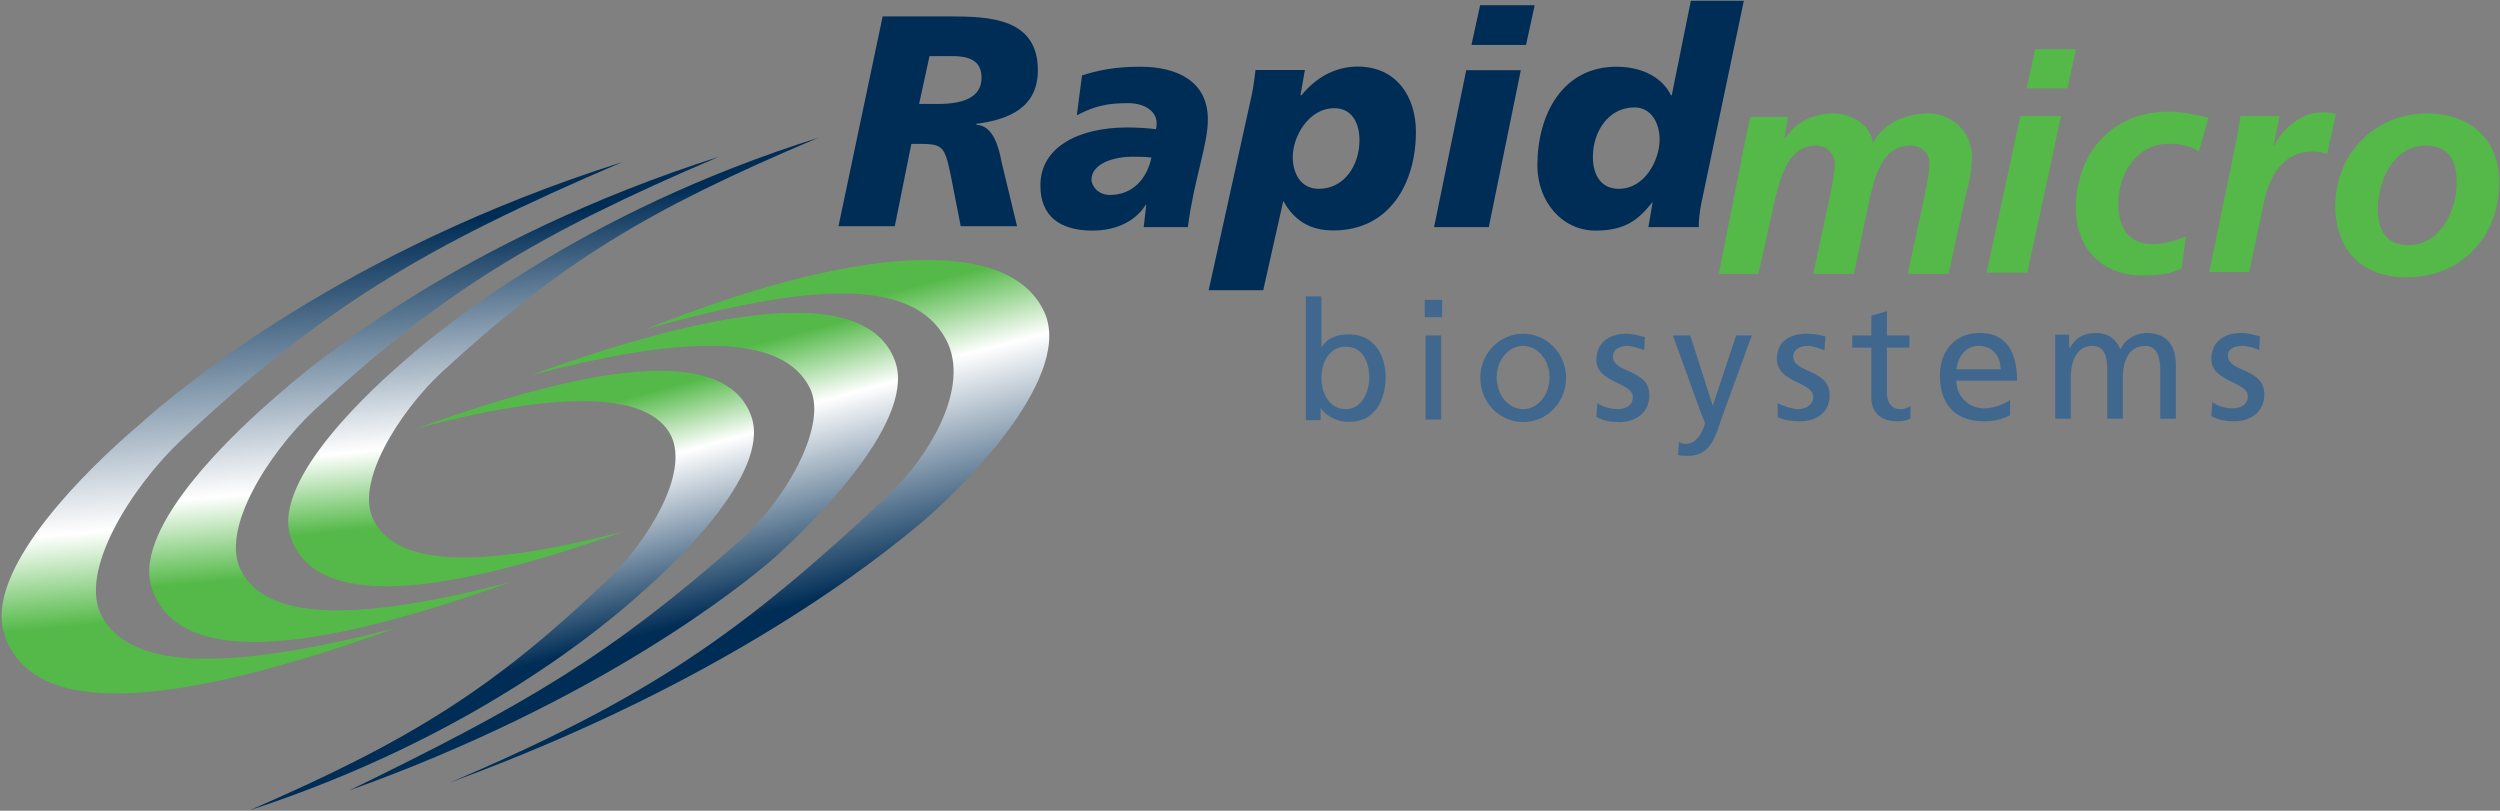 <svg version="1.2" xmlns="http://www.w3.org/2000/svg" viewBox="0 0 1585 514" width="1585" height="514">
	<rect x="0" y="0" width="1585" height="514" fill="#808080" stroke="none"/>
	<title>RMB_Tech_Are-You-Rapid-Ready-1-pdf-svg</title>
	<defs>
		<clipPath clipPathUnits="userSpaceOnUse" id="cp1">
			<path d="m-394.88-197.32h6729.89v8703.67h-6729.89z"/>
		</clipPath>
		<linearGradient id="g1" x1="213.2" y1="412.1" x2="187.4" y2="119.7" gradientUnits="userSpaceOnUse">
			<stop offset="0" stop-color="#54b948"/>
			<stop offset=".1" stop-color="#54b948"/>
			<stop offset=".3" stop-color="#ffffff"/>
			<stop offset=".9" stop-color="#002d56"/>
			<stop offset="1" stop-color="#002d56"/>
		</linearGradient>
		<linearGradient id="g2" x1="294.6" y1="381.8" x2="271" y2="115.3" gradientUnits="userSpaceOnUse">
			<stop offset="0" stop-color="#54b948"/>
			<stop offset=".1" stop-color="#54b948"/>
			<stop offset=".3" stop-color="#ffffff"/>
			<stop offset=".9" stop-color="#002d56"/>
			<stop offset="1" stop-color="#002d56"/>
		</linearGradient>
		<linearGradient id="g3" x1="368.8" y1="348.3" x2="346.8" y2="102.1" gradientUnits="userSpaceOnUse">
			<stop offset="0" stop-color="#54b948"/>
			<stop offset=".1" stop-color="#54b948"/>
			<stop offset=".3" stop-color="#ffffff"/>
			<stop offset=".9" stop-color="#002d56"/>
			<stop offset="1" stop-color="#002d56"/>
		</linearGradient>
		<linearGradient id="g4" x1="427.1" y1="196.1" x2="492" y2="439" gradientUnits="userSpaceOnUse">
			<stop offset="0" stop-color="#54b948"/>
			<stop offset=".1" stop-color="#54b948"/>
			<stop offset=".3" stop-color="#ffffff"/>
			<stop offset=".8" stop-color="#002d56"/>
			<stop offset="1" stop-color="#002d56"/>
		</linearGradient>
		<linearGradient id="g5" x1="352.9" y1="228" x2="411.7" y2="448.9" gradientUnits="userSpaceOnUse">
			<stop offset="0" stop-color="#54b948"/>
			<stop offset=".1" stop-color="#54b948"/>
			<stop offset=".3" stop-color="#ffffff"/>
			<stop offset=".8" stop-color="#002d56"/>
			<stop offset="1" stop-color="#002d56"/>
		</linearGradient>
		<linearGradient id="g6" x1="278.7" y1="262.6" x2="333.6" y2="465.9" gradientUnits="userSpaceOnUse">
			<stop offset="0" stop-color="#54b948"/>
			<stop offset=".1" stop-color="#54b948"/>
			<stop offset=".3" stop-color="#ffffff"/>
			<stop offset=".8" stop-color="#002d56"/>
			<stop offset="1" stop-color="#002d56"/>
		</linearGradient>
	</defs>
	<style>
		.s0 { fill: url(#g1) } 
		.s1 { fill: url(#g2) } 
		.s2 { fill: url(#g3) } 
		.s3 { fill: url(#g4) } 
		.s4 { fill: url(#g5) } 
		.s5 { fill: url(#g6) } 
		.s6 { fill: #002d56 } 
		.s7 { fill: #54b948 } 
		.s8 { fill: #40688e } 
	</style>
	<g id="Clip-Path: Page 1" clip-path="url(#cp1)">
		<g id="Page 1">
			<path id="Path 18" class="s0" d="m394.7 102.7c-127.6 54.4-191.4 93.4-279.9 176.4-30.8 29.1-66 83.5-50 112.1 19.2 34 80.8 34 185.8 7.1-139.6 50-230.4 58.8-248 3.3q-1.6-4.9-1.6-11c0-43.4 66-103.3 87.4-121.4 25.9-23.1 128.1-109.9 306.3-166.5z"/>
			<path id="Path 19" class="s1" d="m455.7 99.4c-117.1 50-175.4 85.7-256.8 161-28.6 26.9-60.4 76.4-45.6 102.2 17 31.3 74.2 31.3 169.9 6.6-127.6 45.6-210.6 53.8-227.1 3.3-12.6-39.6 57.8-102.8 78.6-120.9 23.7-20.9 117.7-100 281-152.2z"/>
			<path id="Path 20" class="s2" d="m518.9 87.3c-109.4 46.2-163.3 79.1-239.1 148.9-26.4 24.7-56.1 70.9-42.4 94.5 16 29.2 69.3 29.2 158.4 6.1-119.3 42.3-196.3 49.4-211.7 3.3-11.6-36.8 53.9-95.6 73.1-112.1 22-19.3 110-92.9 261.7-140.7z"/>
			<path id="Path 21" class="s3" d="m587.7 164.8c39.6 0 65.9 11.5 75.3 35.2 15.9 42.8-57.7 113.7-78.1 130.7-31.3 26.4-127 102.2-299.6 165.4 128.1-54.4 185.8-96.1 275.4-179.7 28.6-26.3 55-71.4 39.1-101.1-20.9-39.5-85.8-36.2-190.3-6.6 70.9-28.5 133.1-43.9 178.2-43.9z"/>
			<path id="Path 22" class="s4" d="m504.6 198.3c33.6 0 56.1 9.9 63.3 31.9 12.1 39-56.1 104.4-75.9 122.5-23.1 20.3-113.8 92.3-270.5 148.4 111.6-54.4 164.9-85.2 246.9-157.7 28.5-24.8 56-72 45.6-96.2-17.1-37.9-85.2-33.5-177.6-9.3 68.2-24.8 126.5-39.6 168.2-39.6z"/>
			<path id="Path 23" class="s5" d="m418.3 235.1c31.4 0 51.7 9.4 58.3 29.7 11.5 36.3-50.6 94-69.3 110.4-21.4 19.3-104.4 91.2-249 138.5 103.9-45.1 155.6-78 227.6-146.7 24.7-24.2 51.1-66.5 39.6-90.7-14.9-29.6-75.9-27.4-160.6-4.9 62.1-22.5 115.5-36.3 153.4-36.3z"/>
			<path id="Path 25" fill-rule="evenodd" class="s6" d="m559.6 10.4h42.4c25.3 0 56 1.1 56 34.1 0 23.6-18.1 31.3-39 34v0.6c11 0.5 14.3 14.8 16 23.6l9.8 40.7h-35.7l-6.6-33.6c-3.8-17.5-4.9-18.6-20.9-18.6h-3.8l-10.5 52.2h-35.7zm23.1 55.5h12.1c15.4 0 27.5-3.9 27.5-16.5 0-9.4-5.5-13.2-16-13.8h-17zm144 64.3l-0.5-0.5v0.5c-7.2 11-19.8 16-33.6 16-20.9 0-33-9.4-33-28.6 0-24.7 24.8-36.8 55-36.8 6.6 0 13.8 0.5 18.2 1.1 0.5-1.1 0.5-2.8 0.5-3.9 0-7.1-7.1-12.6-18.1-12.6-12.7 0-20.9 1.6-32.5 7.7l3.3-25.3c10.5-3.3 20.9-5.5 36.9-5.5 23.6 0 42.9 9.3 42.9 33.5 0 16-8.8 37.9-12.7 68.2h-28zm-23.1-6.6c14.8 0 23.6-10.5 26.4-23.7-3.3-0.5-7.2-0.5-9.4-0.5-16.5-0.6-28.6 5.5-28.6 14.3 0 4.4 4.4 9.9 11.6 9.9zm90.2-64.3c1.1-5.5 1.6-10.5 2.2-14.9h31.3l-2.8 16h0.6c10.4-12.7 23.1-18.2 35.7-18.2 24.2 0 36.9 18.7 36.9 41.3 0 32.4-16.5 62.6-52.3 62.6-14.8 0-24.7-6.1-31.8-18.7l-12.7 56.6h-34.6zm42.3 60.4c16.5 0 25.8-15.3 25.8-30.7 0-12.1-5.5-20.4-15.9-20.4-16.5 0-26.4 18.2-26.4 30.8 0 10.5 5 20.3 16.5 20.3zm102.3-116.4h34.6l-5.5 25.2h-34.6zm-8.8 41.2h34.6l-20.3 99.5h-34.7zm118.2 83.5c-8.8 11-17 18.2-36.2 18.2-21.5 0-36.9-18.7-36.9-41.3 0-32.4 16-62.6 50.1-62.6 17.5 0 29.6 7.7 34.6 18.1h0.5l12.1-59.9h33.6l-27 128.6q-1.6 8.3-1.6 14.9h-31.9zm4.4-39.6c0-9.9-5-20.3-16-20.3-16.4 0-26.3 15.3-26.3 31.3 0 12.1 5.5 20.3 16.5 20.3 16.4 0 25.8-18.1 25.8-31.3z"/>
			<path id="Path 26" class="s7" d="m1107.3 85.1c1.1-3.8 1.6-7.7 2.2-11h24.1l-2.2 13.2h0.6c6.6-9.9 18.1-15.4 30.2-15.4 11.6 0 23.7 7.2 25.3 18.7 6.6-12.6 20.9-18.7 35.2-18.7 14.9 0 27.5 12.1 27.5 27 0 9.3-2.2 19.2-4.4 26.9l-10.4 47.8h-25.9l10.5-48.4c1.1-6 3.3-15.4 3.3-21.4 0-7.1-5.5-11.5-12.1-11.5-18.2 0-22.6 20.3-25.9 34l-9.9 47.3h-25.8l10.4-48.4c1.1-6 3.3-15.4 3.3-21.4 0-7.1-6-11.5-12.1-11.5-17.6 0-22.5 20.8-25.8 34l-10.5 47.3h-25.2zm183-53.9h25.9l-5.5 24.8h-25.8zm-9.4 42.3h25.8l-21.4 99.4h-25.8zm113.2 22.5c-4.9-3.2-11.5-4.9-18.7-4.9-20.9 0-32.4 19.2-32.4 37.9 0 12.7 4.4 25.8 22 25.8 6.6 0 14.3-2.2 20.9-4.9l-2.8 20.3c-7.7 3.9-16.5 4.4-24.7 4.4-25.9 0-42.3-17-42.3-42.8 0-34.7 23-61 58.8-61 9.3 0 18.7 2.2 25.3 3.8zm24.2-9.3q1.1-6.1 2.2-13.2h24.7l-3.8 18.7h0.5c5-10.5 17.6-20.9 29.1-20.9 3.3 0 7.2 0 9.9 1.1l-5.5 25.3c-2.7-1.1-6-1.7-9.3-1.7-18.7 0-27.5 16-30.8 32.4l-9.3 44h-25.3z"/>
			<path id="Path 27" fill-rule="evenodd" class="s7" d="m1584.5 115.3c0 35.2-24.2 60.5-58.8 60.5-28.6 0-45.1-17.6-45.1-45.1 0-33.5 25.3-58.8 58.3-58.8 26.9 0 45.6 16.5 45.6 43.4zm-26.9 0.6c0-13.2-4.4-23.6-19.8-23.6-20.4 0-30.3 22.5-30.3 40.1 0 13.2 5 23 19.8 23 20.4 0 30.3-23 30.3-39.5z"/>
			<path id="Path 28" fill-rule="evenodd" class="s8" d="m827.9 187.9h9.9v32.4c2.8-5 8.3-8.3 17.6-8.3 15.4 0 23.1 12.7 23.1 27 0 14.3-6.6 28.5-23.1 28.5-9.3 0-15.4-4.9-18.1-8.8v7.7h-9.4zm25.3 31.9c-10.4 0-15.4 9.9-15.4 19.8 0 8.8 4.4 19.8 15.4 19.8 10.5 0 14.9-11.6 14.9-19.8 0-9.9-3.9-19.8-14.9-19.8zm50.6-7.1h9.9v53.3h-9.9zm10.5-11.6h-11v-11h11zm51.4 66.5c-15.1 0-27.2-12.5-27.2-28 0-15.5 12.1-28 27.2-28 15 0 27.2 12.5 27.2 28 0 15.5-12.2 28-27.2 28zm16.7-28.3c0-11.1-7.5-20-16.7-20-9.3 0-16.8 8.9-16.8 20 0 11.1 7.5 20.1 16.8 20.1 9.2 0 16.7-9 16.7-20.1zm30.3 16.2c3.8 2.8 9.9 3.9 12.6 3.9 4.4 0 9.9-1.7 9.9-7.7 0-9.4-23.1-8.8-23.1-23.6 0-11 8.3-16.5 18.7-16.5 4.4 0 8.3 1.1 12.1 2.2l-0.5 8.2c-2.2-1.1-8.3-2.7-10.5-2.7-4.9 0-9.3 2.2-9.3 6.6 0 11 23.1 7.7 23.1 24.7 0 11.5-9.4 17-18.7 17-5 0-9.9-0.5-14.9-3.3zm51.7 24.8c1.1 0.5 2.8 1.1 4.4 1.1 8.8 0 12.1-12.1 12.1-13.2 0-1.1-1.6-3.9-2.2-5.5l-18.1-50h11l14.3 44.5 14.8-44.5h9.9l-19.8 54.4c-3.3 10.4-7.1 21.9-20.3 21.9-3.3 0-5 0-6.6-0.5zm62.6-24.7c4.4 2.2 9.9 3.8 12.7 3.8 4.4 0 9.9-2.2 9.9-7.7 0-9.9-23.1-8.8-23.1-24.2 0-10.9 8.2-15.9 18.7-15.9 4.9 0 8.2 0.6 12.1 1.7l-0.6 8.8c-2.2-1.1-8.2-2.8-10.4-2.8-5 0-9.4 2.2-9.4 6.6 0 11 23.1 7.7 23.1 24.7 0 11.6-9.3 16.5-18.7 16.5-4.9 0-9.9-0.5-14.3-2.7zm83.6-35.2h-14.3v29.1c0 6.6 3.9 9.9 8.3 9.9 3.3 0 5.5-1.1 6.6-2.2v8.3q-3.3 1.6-8.3 1.6c-9.9 0-16.5-4.9-16.5-15.4v-31.3h-12.1v-7.7h12.1v-12.6l9.9-2.8v15.4h14.3zm63.8 42.9c-3.8 1.6-7.7 3.8-16.5 3.8-19.2 0-28-11.5-28-29.1 0-16 9.9-26.9 25.3-26.9 17.6 0 23.6 13.1 23.6 30.2h-38.5c0 10.4 8.3 17.6 17.6 17.6 6.6 0 14.3-3.3 16.5-5.5zm-6-29.2c0-8.2-5-14.8-13.8-14.8-9.3 0-13.2 7.7-14.3 14.8zm34.6-21.9h8.8v8.2h0.6c3.8-6.6 8.8-9.3 17-9.3 6.1 0 12.1 3.3 14.9 10.4 3.8-7.7 11.5-10.4 16.5-10.4 13.7 0 18.7 8.8 18.7 20.3v34.1h-9.9v-31.4c0-6.5-1.7-14.8-9.4-14.8-10.4 0-14.3 9.4-14.3 19.8v26.4h-9.9v-31.4c0-6.5-1.1-14.8-9.3-14.8-9.9 0-13.8 9.4-13.8 19.8v26.4h-9.9zm99.6 42.8c3.8 2.8 9.3 3.9 12.6 3.9 4.4 0 9.9-1.7 9.9-7.7 0-9.4-23.1-8.8-23.1-23.6 0-11 8.3-16.5 18.7-16.5 4.4 0 8.3 1.1 12.1 2.2l-0.5 8.8c-2.2-1.7-8.3-2.8-10.5-2.8-4.9 0-9.3 1.7-9.3 6.1 0 10.9 23.1 7.6 23.1 24.7 0 11.5-9.4 17-18.7 17-5 0-9.9-0.5-14.9-3.3z"/>
		</g>
	</g>
</svg>